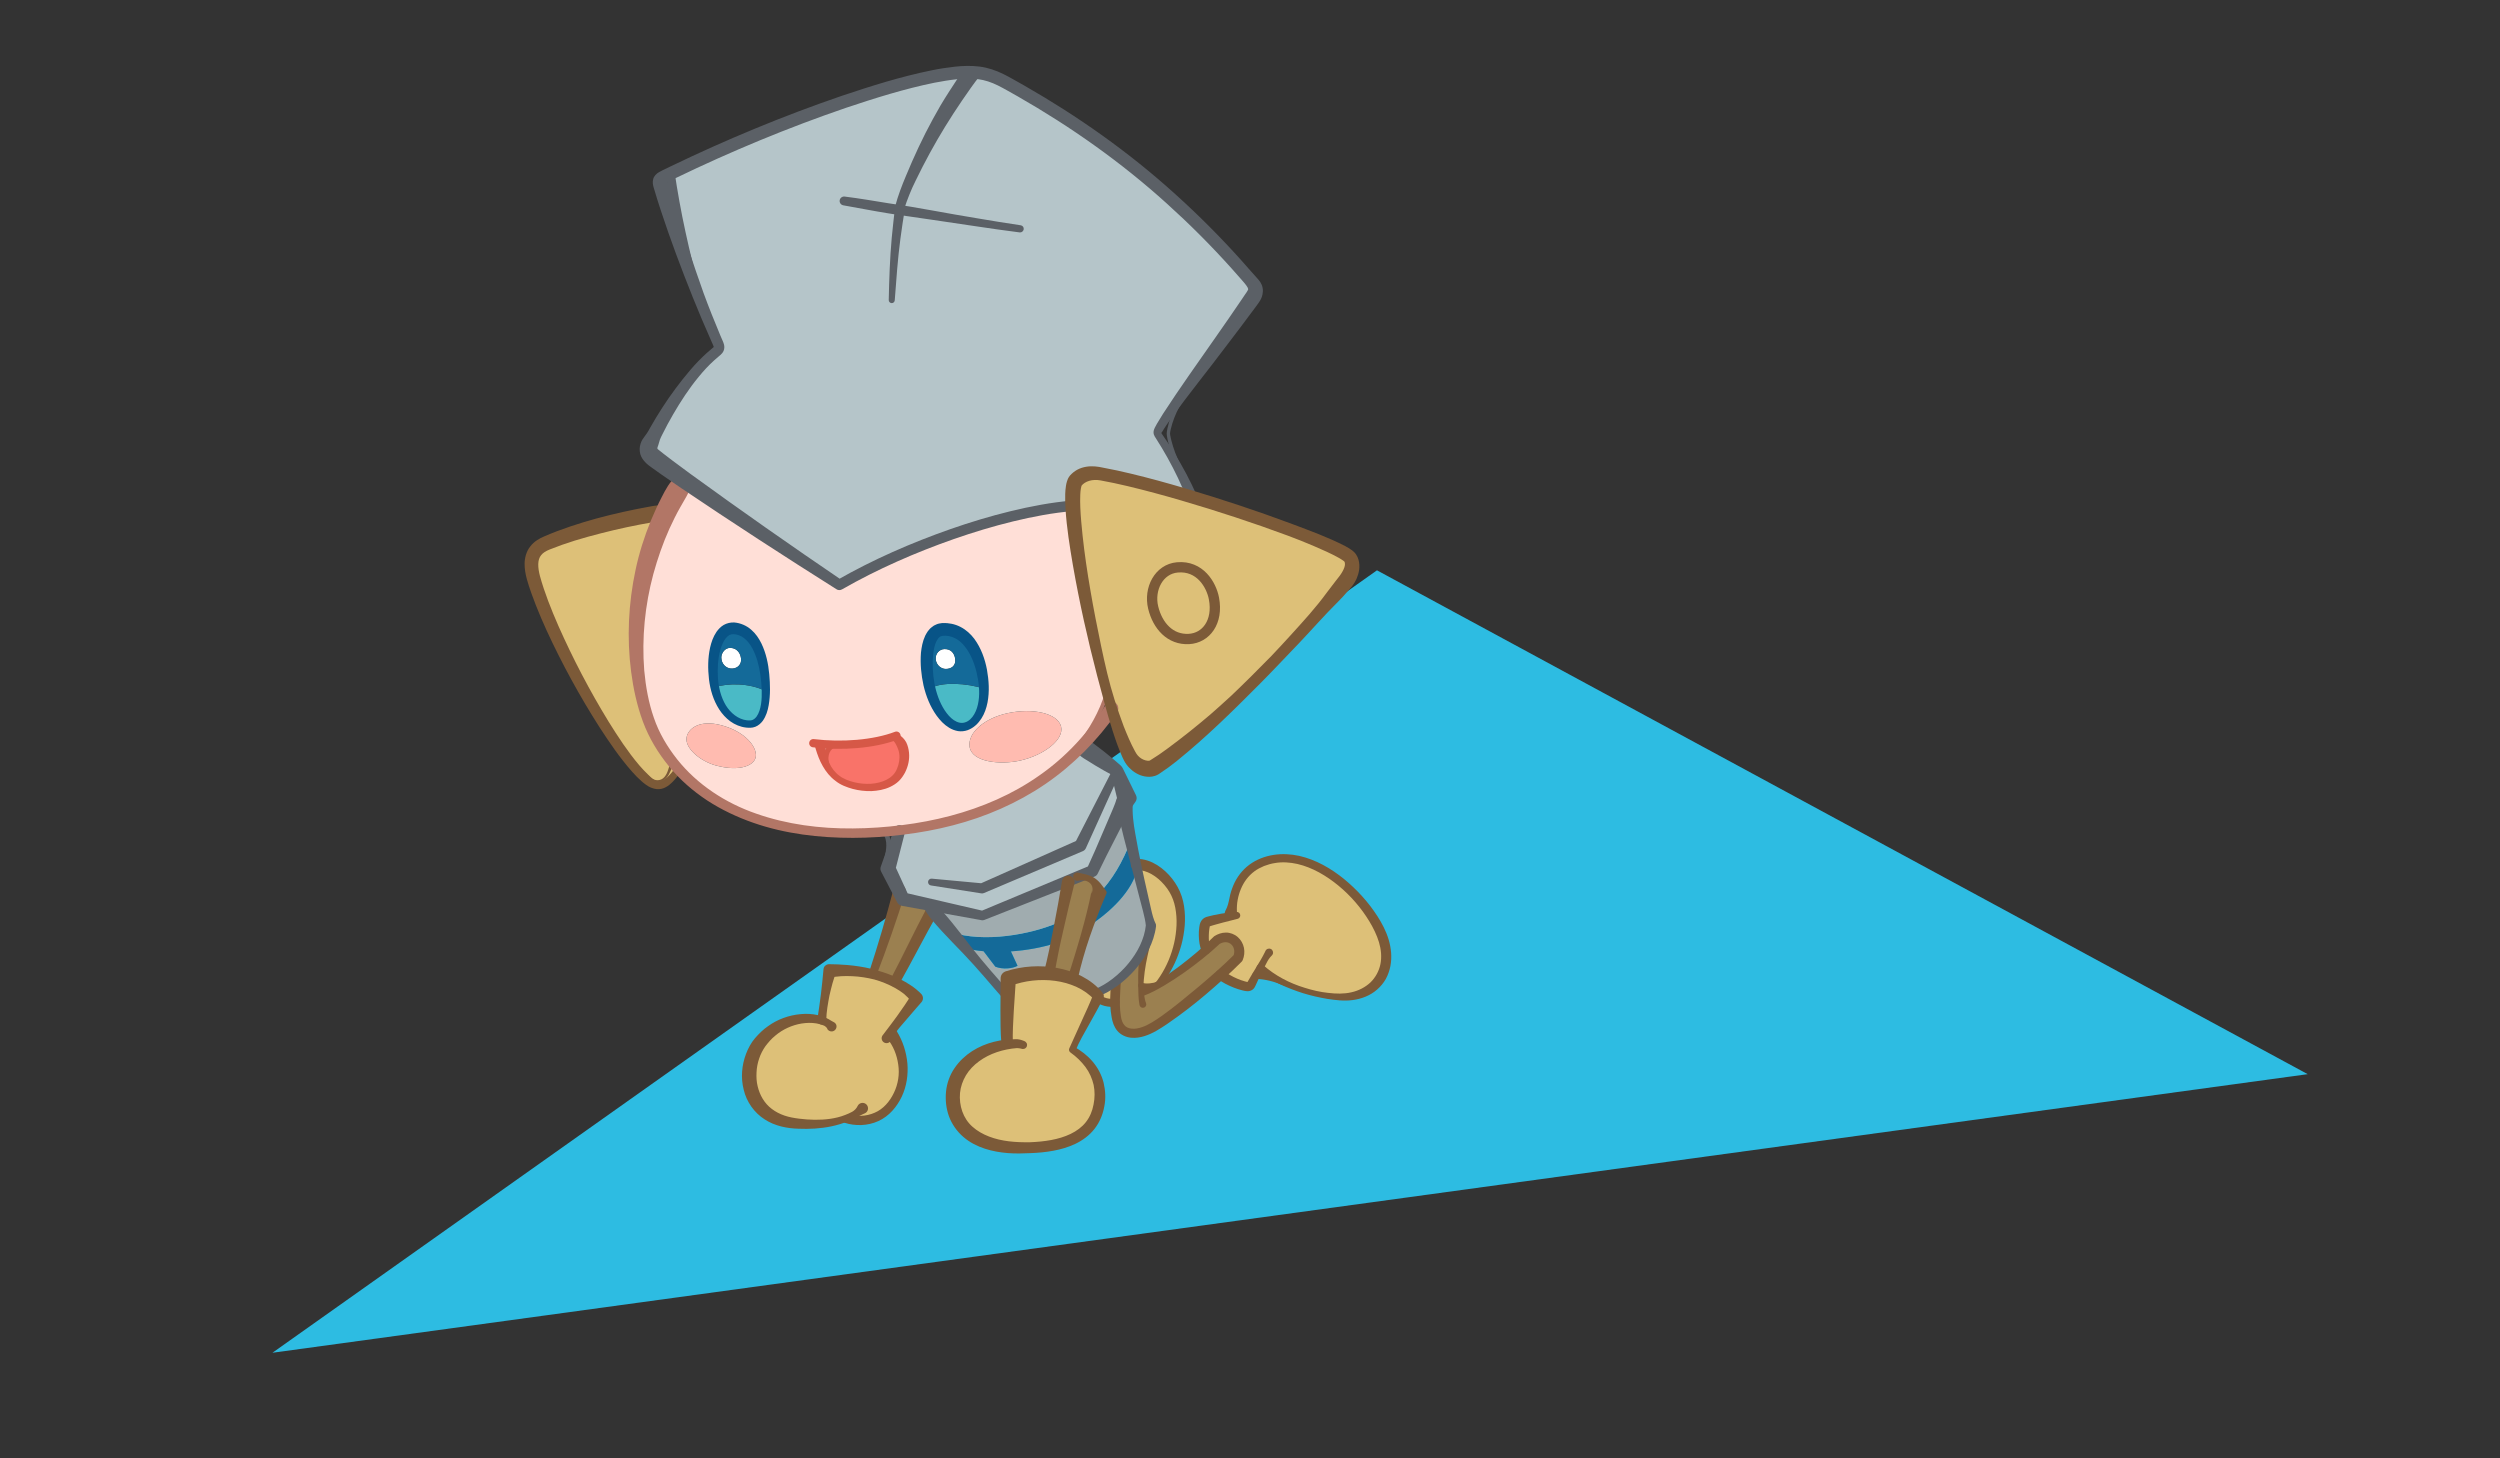 <?xml version="1.0" encoding="utf-8"?>
<!-- Generator: Adobe Illustrator 24.3.0, SVG Export Plug-In . SVG Version: 6.00 Build 0)  -->
<svg version="1.1" id="レイヤー_1" xmlns="http://www.w3.org/2000/svg" xmlns:xlink="http://www.w3.org/1999/xlink" x="0px"
	 y="0px" viewBox="0 0 624 364" style="enable-background:new 0 0 624 364;" xml:space="preserve">
<rect x="0" y="0" width="624" height="364" fill="#333333" stroke="none"/>
<style type="text/css">
	.st0{fill:#2DBCE2;}
	.st1{fill:#DDC078;}
	.st2{fill:#B5C5C9;}
	.st3{fill:#9B8050;}
	.st4{fill:#A0ACAF;}
	.st5{fill:#146A99;}
	.st6{fill:#FFBBB0;}
	.st7{fill:#4ABAC6;}
	.st8{fill:#FFFFFF;}
	.st9{fill:#F97369;}
	.st10{fill:#FFDFD7;}
	.st11{fill:#7C5A38;}
	.st12{fill:none;stroke:#7C5A38;stroke-width:2;stroke-linecap:round;stroke-linejoin:round;stroke-miterlimit:10;}
	.st13{fill:#5B6066;}
	.st14{fill:#085487;}
	.st15{fill:none;stroke:#D65847;stroke-width:2.064;stroke-linecap:round;stroke-linejoin:round;stroke-miterlimit:10;}
	.st16{fill:#D65847;}
	.st17{fill:#B27666;}
	.st18{fill:none;stroke:#7C5A38;stroke-width:2.573;stroke-linecap:round;stroke-linejoin:round;stroke-miterlimit:10;}
</style>
<polygon class="st0" points="68,337.65 343.69,142.35 576,268.11 "/>
<g id="XMLID_2_">
	<g>
		<path class="st1" d="M276.34,173.01c-4.18-15.38-8.14-36.24-8.56-46.74c-0.14-3.26,0.06-5.52,0.72-6.3
			c1.26-1.48,3.4-2.2,6.12-1.72c6.06,1.06,14.32,3.22,22.84,5.78c18.4,5.52,38.04,12.9,39.54,15.22c1.12,1.76,0.16,4.24-1.24,6
			c-10.5,13-35.92,39.32-47.42,46.58c-1.74,1.1-4.54,0.06-6.06-2.12c-0.16-0.22-0.32-0.46-0.44-0.7c-1.36-2.62-2.88-6.92-4.42-12.16
			C277.06,175.61,276.7,174.33,276.34,173.01z M296.76,159.49c4.26-0.22,7.36-4.24,6.24-10.12c-0.66-3.46-3.5-8.24-9.12-7.74
			c-4.64,0.4-7.16,5.4-6.04,10C288.94,156.25,292.12,159.75,296.76,159.49z"/>
		<path class="st2" d="M243.36,17.97c2.96,0.24,5.24,1.14,8.04,2.7c22.68,12.62,42.08,27.94,60.16,49.1c1.54,1.82,1.9,2.54,0.7,4.3
			c-4.1,5.96-10.54,14.68-15.66,21.84c-3.62,5.08-6.58,9.36-7.6,11.34c-0.34,0.68-0.28,1,0.12,1.58c2.08,3.06,4.04,6.34,5.72,9.56
			c1,1.92,1.88,3.84,2.62,5.64c-8.52-2.56-16.78-4.72-22.84-5.78c-2.72-0.48-4.86,0.24-6.12,1.72c-0.66,0.78-0.86,3.04-0.72,6.3
			c-15.78,1.22-40.02,9.22-58.28,19.74c-10.54-6.86-27.98-18.64-38.7-26.2c-3.26-2.3-5.88-4.22-7.52-5.48
			c-0.74-0.56-1.82-2.06-0.98-3.8c4.46-9.06,10.68-17.96,16.42-22.66c0.92-0.74,0.98-1.12,0.46-2.28c-1.72-3.8-3.52-8.04-5.24-12.38
			l0.18-0.08c-1.9-7.74-4.62-16.64-6.86-30.26l-0.02-0.04c26.86-12.9,54.22-22,67.16-24.16C238.24,18.03,241.02,17.79,243.36,17.97z
			"/>
		<path class="st1" d="M314.54,241.59c-0.36,0.62-0.7,1.24-1.04,1.88c-0.4,0.72-0.8,1.48-1.18,2.22c-0.3,0.56-0.74,0.64-1.36,0.5
			c-1.64-0.32-4.3-1.34-6.36-2.9c1.72-1.56,3.26-3,4.4-4.16c1.38-3.26-1.74-6.64-5.24-4.5c-0.86,0.84-1.78,1.68-2.76,2.52
			c-0.66-1.82-0.66-4.52-0.28-6.2c0.06-0.34,0.34-0.78,0.78-0.9c2-0.6,4.08-1.04,6.28-1.42l-0.22-1.26
			c0.28-6.72,3.48-11.48,9.7-12.88c12.24-2.74,25.74,11.64,28.24,20.64c2.24,8.02-2.94,14.26-11.62,13.7
			c-6.82-0.46-14.24-3.12-19.2-7.16L314.54,241.59z"/>
		<path class="st1" d="M303,149.37c1.12,5.88-1.98,9.9-6.24,10.12c-4.64,0.26-7.82-3.24-8.92-7.86c-1.12-4.6,1.4-9.6,6.04-10
			C299.5,141.13,302.34,145.91,303,149.37z"/>
		<path class="st1" d="M293.58,223.33c2.4,5.56,1.14,15.26-4.44,22.26h-0.02c-1.44,0.62-3.3,0.72-4.26,0.38
			c0.04-3.26,0.56-7.02,1.52-11.52c0.4-1.12,0.66-2.28,0.78-3.44c-0.9-3.96-2.06-9.14-3.22-14.4c-0.08-0.28-0.14-0.54-0.18-0.82
			C287.44,215.61,291.76,219.09,293.58,223.33z"/>
		<path class="st3" d="M288.88,245.95c3.64-2.1,8.24-5.42,12.12-8.8c0.98-0.84,1.9-1.68,2.76-2.52c3.5-2.14,6.62,1.24,5.24,4.5
			c-1.14,1.16-2.68,2.6-4.4,4.16c-5.68,5.12-13.54,11.46-17.44,13.44c-3.98,2.02-7.68,1.58-8.4-2.58c-0.24-1.32-0.32-2.52-0.3-3.9
			c0-1.48,0.12-3.16,0.3-5.46c3.26-2.6,6.22-6.26,7.62-10.34c-0.96,4.5-1.48,8.26-1.52,11.52c0.96,0.34,2.82,0.24,4.26-0.38
			c-0.08,0.12-0.16,0.22-0.26,0.34L288.88,245.95z"/>
		<path class="st4" d="M287.16,231.01c-0.12,1.16-0.38,2.32-0.78,3.44c-1.4,4.08-4.36,7.74-7.62,10.34c-1.74,1.38-3.56,2.44-5.3,3.1
			l-0.02,0.02c-1.54-1.6-3.52-2.78-5.7-3.62c1.16-4.34,2.56-8.86,3.88-13.04c5.58-3.64,11.14-8.92,12.3-14.64h0.02
			C285.1,221.87,286.26,227.05,287.16,231.01z"/>
		<path class="st5" d="M283.92,216.61c-1.16,5.72-6.72,11-12.3,14.64c0.92-2.92,1.78-5.66,2.5-8.02c3.42-3.54,6.06-7.9,8.24-13.66
			c0.46,2.04,0.92,4.14,1.4,6.22c0.04,0.28,0.1,0.54,0.18,0.82H283.92z"/>
		<path class="st4" d="M282.36,209.57c-2.18,5.76-4.82,10.12-8.24,13.66c0.04-0.16,0.1-0.32,0.14-0.48c-0.5-2.5-1.88-3.86-5.12-3.94
			l3.5-1.42l7.8-16.58C281,203.43,281.66,206.43,282.36,209.57z"/>
		<path class="st1" d="M251.38,260.37c-0.18-2.6-0.04-7.32,0.12-11.54c0.06-1.66,0.12-3.24,0.18-4.58c3.24-1.14,6.8-1.54,10.2-1.24
			c2.04,0.16,4.02,0.6,5.86,1.28c2.18,0.84,4.16,2.02,5.7,3.62c0.26,0.22,0.5,0.48,0.72,0.76c-0.06,0.14-0.12,0.28-0.2,0.44
			c-2,4.4-4.84,9.5-6.22,12.9c5.52,3.48,7.86,8.84,6.38,14.74c-1.86,7.5-9.58,9.88-19.62,9.74c-10.12-0.12-16-4.52-16.62-11.48
			c-0.7-7.62,5.5-13.2,13.54-14.32L251.38,260.37z"/>
		<path class="st1" d="M274.16,248.67c-0.22-0.28-0.46-0.54-0.72-0.76l0.02-0.02c1.74-0.66,3.56-1.72,5.3-3.1
			c-0.18,2.3-0.3,3.98-0.3,5.46c-1.7,0.26-3.46-0.24-4.48-1.14h-0.02C274.04,248.95,274.1,248.81,274.16,248.67z"/>
		<path class="st3" d="M269.14,218.81c3.24,0.08,4.62,1.44,5.12,3.94c-0.04,0.16-0.1,0.32-0.14,0.48c-0.72,2.36-1.58,5.1-2.5,8.02
			c-1.32,4.18-2.72,8.7-3.88,13.04c-1.84-0.68-3.82-1.12-5.86-1.28c0.4-1.8,0.98-4.54,1.58-7.56c0.36-1.7,0.72-3.52,1.08-5.28
			c0.8-3.92,1.56-7.68,2.08-9.92l-0.14-0.36L269.14,218.81z"/>
		<path class="st6" d="M264.84,181.33c0.82,3.34-4.34,7.16-10.16,8.5c-5.02,1.14-12.18,0.42-12.68-3.5c-0.44-3.5,3.76-7.08,9.5-8.32
			C257.74,176.65,264,178.01,264.84,181.33z"/>
		<path class="st4" d="M251.5,248.83c-2.98-3.28-6.74-7.6-10.72-12.24c1.42,0.42,3.02,0.68,4.72,0.84l2.94,3.86
			c1.82,0.72,4.26,0.5,5.54-0.22l-1.66-3.6c3.96-0.26,7.92-1,11.04-2.04l0.1,0.02c-0.6,3.02-1.18,5.76-1.58,7.56
			c-3.4-0.3-6.96,0.1-10.2,1.24C251.62,245.59,251.56,247.17,251.5,248.83z"/>
		<path class="st7" d="M245.58,171.89c0.18,6.64-3,9.7-5.72,9.6c-3.2-0.12-6.36-4.22-7.74-9.6
			C234.84,170.09,241.4,170.49,245.58,171.89z"/>
		<path class="st5" d="M240.78,236.59c-1.12-1.28-2.24-2.6-3.36-3.92c8.06,2.7,19.94,0.64,27-2.52l0.12,0.02
			c-0.36,1.76-0.72,3.58-1.08,5.28l-0.1-0.02c-3.12,1.04-7.08,1.78-11.04,2.04l1.66,3.6c-1.28,0.72-3.72,0.94-5.54,0.22l-2.94-3.86
			C243.8,237.27,242.2,237.01,240.78,236.59z"/>
		<path class="st8" d="M235.72,162.01c1.54-0.06,2.5,0.94,2.7,2.46c0.22,1.76-1.04,2.5-2.34,2.5c-1.28,0-2.38-1.04-2.52-2.38
			C233.42,163.15,234.48,162.03,235.72,162.01z"/>
		<path class="st5" d="M235.72,162.01c-1.24,0.02-2.3,1.14-2.16,2.58c0.14,1.34,1.24,2.38,2.52,2.38c1.3,0,2.56-0.74,2.34-2.5
			C238.22,162.95,237.26,161.95,235.72,162.01z M231.88,170.89c-1.16-5.56-0.88-13.54,3.42-13.78c5.84-0.34,9.08,5.66,10.04,11.88
			c0.16,1.04,0.24,2,0.24,2.9c-4.18-1.4-10.74-1.8-13.46,0C232.04,171.57,231.96,171.23,231.88,170.89z"/>
		<path class="st4" d="M232.76,227.21c-0.5-0.58-0.98-1.14-1.46-1.7l13.92,3l21.26-8.62l0.14,0.36c-0.52,2.24-1.28,6-2.08,9.92
			l-0.12-0.02c-7.06,3.16-18.94,5.22-27,2.52C235.86,230.85,234.3,229.01,232.76,227.21z"/>
		<path class="st2" d="M225.5,224.27l-1-1.94v-0.02l-2.86-5.52l2.34-9.5c16.12-1.8,28.86-6.9,38.78-14.56
			c0.08-0.08,0.18-0.14,0.26-0.22c2.52-1.94,4.84-4.04,7-6.32l0.14,0.14l8.6,5.94l2.46,6.86l-0.78,1.68l-7.8,16.58l-3.5,1.42
			l-2.66,1.08l-21.26,8.62l-13.92-3L225.5,224.27z"/>
		<path class="st3" d="M231.3,225.51c0.48,0.56,0.96,1.12,1.46,1.7c-3.02,5.46-6.38,12.3-9.42,17.88c-1.58-0.84-3.42-1.56-5.48-2.1
			c1.5-4.12,4.4-12.74,6.64-20.66l1,1.94L231.3,225.51z"/>
		<path class="st9" d="M223.64,184.13c2.44,1.88,2.64,6.26,0.36,9.36c-2.08,2.84-7.12,3.8-11.84,2.34c-2.56-0.8-4.32-2.4-5.52-4.48
			l0.06-0.04c-0.82-1.82-0.7-4.24,1.18-5.3v-0.16c5.6,0.16,11.34-0.54,15.62-2.14L223.64,184.13z"/>
		<path class="st1" d="M222.08,258.05l0.42,0.32c2.98,4.12,4,10.38,1.18,15.54c-3.86,7.04-10.38,5.76-12.56,5.22h-0.02
			c-3.14,1.18-7.36,1.88-13.08,1.2c-12.22-1.46-13.2-14.12-8.1-20.42c4.54-5.58,11.18-6.54,15.16-5.22l0.08-0.28
			c0.72-4.2,1.26-8.66,1.88-12.24c3.94-0.38,7.64,0,10.82,0.82c2.06,0.54,3.9,1.26,5.48,2.1c2.36,1.22,4.16,2.68,5.2,4.08
			C226.1,252.89,223.66,255.89,222.08,258.05z"/>
		<path class="st7" d="M191.16,172.51c0.02,5.44-1.58,8.24-4.04,8.24c-3.94,0-7.52-3.38-8.7-9.22
			C181.6,170.49,187,170.41,191.16,172.51z"/>
		<path class="st6" d="M188.68,188.33c0.16,2.7-3.98,4.44-10.18,2.68c-3.74-1.08-7.62-4.26-7.12-7c0.4-2.16,3.2-4.44,8.62-3
			C185.26,182.37,188.5,185.67,188.68,188.33z"/>
		<path class="st10" d="M251.5,178.01c-5.74,1.24-9.94,4.82-9.5,8.32c0.5,3.92,7.66,4.64,12.68,3.5c5.82-1.34,10.98-5.16,10.16-8.5
			C264,178.01,257.74,176.65,251.5,178.01z M239.86,181.49c2.72,0.1,5.9-2.96,5.72-9.6c0-0.9-0.08-1.86-0.24-2.9
			c-0.96-6.22-4.2-12.22-10.04-11.88c-4.3,0.24-4.58,8.22-3.42,13.78c0.08,0.34,0.16,0.68,0.24,1
			C233.5,177.27,236.66,181.37,239.86,181.49z M207.88,185.85v0.16c-1.88,1.06-2,3.48-1.18,5.3l-0.06,0.04
			c1.2,2.08,2.96,3.68,5.52,4.48c4.72,1.46,9.76,0.5,11.84-2.34c2.28-3.1,2.08-7.48-0.36-9.36l-0.14-0.42
			C219.22,185.31,213.48,186.01,207.88,185.85z M169.34,191.97c-2.28-2.52-4.24-5.36-5.84-8.48c-5.74-11.16-7.72-34.08,2.6-55.42
			c1.3-2.74,2.84-5.44,4.58-8.1l0.12-0.16c10.72,7.56,28.16,19.34,38.7,26.2c18.26-10.52,42.5-18.52,58.28-19.74
			c0.42,10.5,4.38,31.36,8.56,46.74c-1.86,6.24-6.46,13.4-13.32,19.5c-0.08,0.08-0.18,0.14-0.26,0.22
			c-9.92,7.66-22.66,12.76-38.78,14.56c-0.66,0.08-1.32,0.14-1.98,0.2C199.48,209.61,180.54,204.43,169.34,191.97z M171.38,184.01
			c-0.5,2.74,3.38,5.92,7.12,7c6.2,1.76,10.34,0.02,10.18-2.68c-0.18-2.66-3.42-5.96-8.68-7.32
			C174.58,179.57,171.78,181.85,171.38,184.01z M178.42,171.53c1.18,5.84,4.76,9.22,8.7,9.22c2.46,0,4.06-2.8,4.04-8.24
			c0-1.32-0.08-2.76-0.28-4.38c-0.54-4.46-2.48-10.9-7.72-11.3c-3.36-0.24-5.48,4.66-5.16,11.5
			C178.06,169.47,178.2,170.53,178.42,171.53z"/>
		<path class="st8" d="M180.04,164.15c-0.02-1.08,0.86-2.5,2.32-2.44c1.78,0.08,2.64,1.62,2.62,3.08c-0.04,1.34-1.22,2.2-2.58,2.08
			C181.1,166.73,180.08,165.65,180.04,164.15z"/>
		<path class="st5" d="M178,168.33c-0.32-6.84,1.8-11.74,5.16-11.5c5.24,0.4,7.18,6.84,7.72,11.3c0.2,1.62,0.28,3.06,0.28,4.38
			c-4.16-2.1-9.56-2.02-12.74-0.98C178.2,170.53,178.06,169.47,178,168.33z M182.36,161.71c-1.46-0.06-2.34,1.36-2.32,2.44
			c0.04,1.5,1.06,2.58,2.36,2.72c1.36,0.12,2.54-0.74,2.58-2.08C185,163.33,184.14,161.79,182.36,161.71z"/>
		<path class="st1" d="M163.5,183.49c1.6,3.12,3.56,5.96,5.84,8.48c-3.08,3.84-4.88,4.9-7.9,2.5c-7.4-5.92-22.94-33.28-27.8-49.08
			c-1.4-4.56-1.34-7.86,2.74-9.6c8.12-3.46,20.12-6.32,29.7-7.72h0.02C155.78,149.41,157.76,172.33,163.5,183.49z"/>
	</g>
	<g>
	</g>
</g>
<g>
	<path class="st11" d="M225.97,222.74c-2.17,6.96-4.56,13.81-7.17,20.61c-0.2,0.52-0.78,0.77-1.29,0.58
		c-0.5-0.19-0.76-0.74-0.59-1.24l0-0.01c2.25-6.85,4.29-13.8,6.1-20.76l0-0.01c0.21-0.82,1.05-1.31,1.87-1.1
		c0.82,0.21,1.31,1.05,1.1,1.87C225.98,222.69,225.98,222.71,225.97,222.74z"/>
</g>
<g>
	<path class="st11" d="M234.08,227.95c-3.31,5.8-6.34,11.82-9.67,17.72c-0.33,0.59-1.08,0.8-1.68,0.47
		c-0.58-0.33-0.79-1.06-0.48-1.65c3.12-5.93,5.97-12.02,9.16-18.02c0.4-0.74,1.32-1.02,2.06-0.63c0.74,0.4,1.02,1.32,0.63,2.06
		c-0.01,0.01-0.01,0.02-0.02,0.03L234.08,227.95z"/>
</g>
<g>
	<path class="st11" d="M287.37,234.67c-0.34,1.29-0.66,2.59-0.94,3.9c-0.27,1.31-0.55,2.61-0.71,3.94
		c-0.16,1.32-0.33,2.65-0.28,3.97c0,0.66,0.07,1.32,0.16,1.98c0.08,0.65,0.2,1.3,0.45,1.92c0.18,0.44-0.04,0.94-0.47,1.11
		c-0.44,0.18-0.94-0.04-1.11-0.47c-0.02-0.06-0.04-0.12-0.05-0.17l-0.04-0.23c-0.23-1.37-0.26-2.76-0.28-4.14
		c0.02-1.38-0.05-2.76,0.02-4.13c0.06-1.37,0.12-2.75,0.32-4.11c0.17-1.36,0.43-2.71,0.97-3.98l0.09-0.21
		c0.21-0.51,0.8-0.75,1.31-0.54C287.26,233.69,287.5,234.2,287.37,234.67z"/>
</g>
<g>
	<path class="st11" d="M284.81,247.06c1.67-0.67,3.31-1.63,4.9-2.64c1.59-1.01,3.14-2.11,4.65-3.24c3.02-2.28,5.93-4.72,8.58-7.38
		c0.06-0.06,0.12-0.11,0.18-0.15l0.02-0.01c0.8-0.5,1.78-0.87,2.84-0.87c1.06-0.01,2.15,0.4,2.95,1.11c0.81,0.7,1.35,1.67,1.56,2.7
		c0.21,1.03,0.08,2.11-0.31,3.05c-0.06,0.15-0.15,0.28-0.25,0.39l-0.02,0.02l0,0c-2.88,2.91-5.9,5.57-8.97,8.19
		c-3.08,2.62-6.29,5.07-9.65,7.38c-1.69,1.12-3.45,2.31-5.59,2.99c-1.06,0.33-2.21,0.54-3.43,0.41c-1.21-0.12-2.53-0.69-3.38-1.71
		c-0.85-1-1.23-2.26-1.41-3.31c-0.2-1.04-0.32-2.11-0.36-3.17c-0.05-1.05-0.01-2.09,0.04-3.1l0.09-1.52c0.04-0.5,0.15-1,0.51-1.47
		l0.34-0.44c0.31-0.4,0.88-0.48,1.29-0.17c0.24,0.19,0.37,0.48,0.36,0.76c-0.07,2-0.27,4-0.23,5.92c0.02,0.96,0.1,1.9,0.25,2.84
		c0.13,0.93,0.4,1.67,0.86,2.22c0.87,1.1,2.68,1.11,4.37,0.53c1.69-0.56,3.3-1.66,4.92-2.78c3.21-2.28,6.27-4.85,9.33-7.39
		c3.04-2.57,6.06-5.2,8.84-7.98l0,0l-0.27,0.4c0.47-1,0.27-2.22-0.49-2.91c-0.37-0.34-0.84-0.54-1.35-0.56
		c-0.52-0.02-1.08,0.15-1.62,0.46l0.21-0.16c-2.85,2.68-5.89,5.07-9.05,7.31c-1.58,1.11-3.2,2.18-4.87,3.17
		c-1.68,0.99-3.38,1.93-5.29,2.63c-0.41,0.15-0.87-0.06-1.02-0.47c-0.15-0.4,0.05-0.85,0.45-1.01L284.81,247.06z"/>
</g>
<g>
	<path class="st11" d="M299.97,237.52c-0.56-1.35-0.72-2.7-0.75-4.05c-0.02-0.68,0.03-1.35,0.12-2.04c0.03-0.17,0.05-0.35,0.09-0.52
		l0.07-0.3c0.04-0.15,0.09-0.3,0.16-0.43c0.24-0.51,0.67-1.03,1.37-1.28l0.13-0.04l0.06-0.02l0.12-0.03l0.23-0.06l0.47-0.12
		l0.93-0.22c0.62-0.14,1.25-0.26,1.88-0.36c1.25-0.21,2.51-0.37,3.78-0.44c0.49-0.03,0.91,0.34,0.94,0.82
		c0.03,0.43-0.26,0.81-0.66,0.91l-3.58,0.91l-1.76,0.48l-0.87,0.25l-0.8,0.25c0.1-0.04,0.08-0.06,0.06-0.01c0,0.01,0,0.01,0,0.01
		l-0.03,0.16c-0.03,0.13-0.04,0.26-0.07,0.4c-0.09,0.54-0.12,1.11-0.14,1.68c-0.03,1.14,0.07,2.3,0.31,3.32l0.01,0.06
		c0.14,0.58-0.22,1.17-0.8,1.31C300.7,238.28,300.17,238,299.97,237.52z"/>
</g>
<g>
	<path class="st11" d="M305.35,242.3c1.05,0.76,2.23,1.45,3.48,1.98c0.62,0.26,1.26,0.5,1.89,0.67l0.47,0.12
		c0.12,0.03,0.22,0.04,0.24,0.04c0.03,0-0.05,0.01-0.1,0.07c-0.05,0.04-0.05,0.1,0.01-0.01c0.72-1.28,1.49-2.52,2.24-3.76
		c0.75-1.23,1.5-2.45,2.11-3.7l0.18-0.38c0.24-0.5,0.84-0.7,1.33-0.47s0.7,0.84,0.47,1.33c-0.05,0.11-0.13,0.21-0.21,0.29
		c-0.6,0.57-0.98,1.2-1.31,1.85c-0.33,0.66-0.68,1.29-1,1.94c-0.63,1.3-1.27,2.59-1.84,3.89c-0.09,0.21-0.3,0.58-0.64,0.83
		c-0.34,0.27-0.78,0.39-1.11,0.41c-0.33,0.02-0.6-0.02-0.83-0.06l-0.59-0.13c-0.77-0.19-1.5-0.43-2.21-0.71
		c-1.42-0.57-2.81-1.25-4.07-2.23c-0.54-0.42-0.64-1.19-0.22-1.73c0.41-0.53,1.16-0.63,1.7-0.24L305.35,242.3z"/>
</g>
<g>
	<path class="st11" d="M283.66,214.38c1.96-0.05,3.7,0.64,5.16,1.54c1.47,0.92,2.71,2.09,3.75,3.41c1.04,1.32,1.87,2.81,2.4,4.43
		c0.52,1.61,0.74,3.26,0.79,4.89c0.06,1.63-0.09,3.25-0.37,4.83c-0.26,1.59-0.69,3.14-1.24,4.64c-1.07,3.02-2.7,5.82-4.76,8.26
		c-0.25,0.3-0.71,0.34-1.01,0.09c-0.29-0.25-0.34-0.68-0.1-0.99l0.01-0.01c1.85-2.37,3.28-5.06,4.18-7.92
		c0.46-1.42,0.8-2.89,0.99-4.37c0.2-1.47,0.28-2.97,0.17-4.43c-0.1-1.46-0.35-2.91-0.84-4.23c-0.48-1.31-1.22-2.55-2.15-3.62
		c-0.91-1.08-2-2.02-3.19-2.7c-1.18-0.68-2.49-1.08-3.64-1l-0.03,0c-0.78,0.05-1.45-0.53-1.51-1.31c-0.05-0.78,0.53-1.45,1.31-1.51
		C283.62,214.39,283.64,214.38,283.66,214.38z"/>
</g>
<path class="st12" d="M273.97,249.11c1.03,0.89,2.78,1.4,4.48,1.14"/>
<g>
	<path class="st11" d="M315.3,240.89c2.91,2.6,6.54,4.51,10.35,5.66c1.9,0.6,3.86,1.06,5.84,1.27c1.99,0.24,3.96,0.29,5.8-0.14
		c1.85-0.4,3.51-1.28,4.8-2.49c1.26-1.24,2.12-2.83,2.47-4.57c0.35-1.75,0.17-3.63-0.36-5.42c-0.54-1.79-1.4-3.56-2.41-5.23
		c-2.03-3.35-4.66-6.39-7.7-8.9c-3.03-2.5-6.5-4.54-10.24-5.42c-1.86-0.41-3.79-0.56-5.64-0.23c-0.93,0.13-1.84,0.42-2.71,0.74
		c-0.85,0.37-1.69,0.78-2.42,1.34c-1.48,1.1-2.61,2.61-3.33,4.34c-0.73,1.72-1.11,3.65-1.02,5.58l0.03,0.56
		c0.04,0.85-0.62,1.57-1.47,1.61c-0.85,0.04-1.57-0.62-1.61-1.47c-0.01-0.3,0.06-0.58,0.19-0.82c0.6-1.07,0.78-2.1,1.01-3.16
		c0.2-1.06,0.52-2.1,0.94-3.11c0.84-2.02,2.22-3.87,4.01-5.19c3.62-2.67,8.31-3.13,12.47-2.21c4.19,0.96,7.92,3.14,11.16,5.76
		c3.23,2.66,6.08,5.77,8.36,9.32c1.13,1.78,2.14,3.67,2.77,5.77c0.63,2.09,0.89,4.38,0.46,6.63c-0.22,1.12-0.6,2.22-1.15,3.24
		c-0.57,1.01-1.33,1.91-2.19,2.66c-1.74,1.53-3.95,2.33-6.1,2.61c-2.18,0.3-4.31,0-6.34-0.3c-2.05-0.35-4.07-0.81-6.05-1.42
		c-3.94-1.26-7.76-2.95-11.2-5.45c-0.45-0.32-0.55-0.95-0.22-1.4c0.32-0.45,0.95-0.55,1.4-0.22
		C315.24,240.84,315.26,240.86,315.3,240.89L315.3,240.89z"/>
</g>
<g>
	<path class="st11" d="M313.56,242.59c2.65,0.36,5.05,1.36,7.27,2.59c0.22,0.12,0.3,0.39,0.17,0.61c-0.11,0.2-0.36,0.28-0.57,0.19
		c-2.26-0.94-4.66-1.61-7-1.65l-0.01,0c-0.48-0.01-0.87-0.41-0.86-0.89c0.01-0.48,0.41-0.87,0.89-0.86
		C313.49,242.58,313.52,242.59,313.56,242.59z"/>
</g>
<g>
	<path class="st11" d="M166.27,129.37c-1.04,0.64-2.14,0.78-3.24,0.96c-1.1,0.19-2.2,0.38-3.3,0.6c-2.2,0.42-4.38,0.89-6.56,1.4
		c-4.34,1.05-8.68,2.17-12.86,3.65c-1.04,0.37-2.08,0.76-3.1,1.17c-0.95,0.38-1.68,0.82-2.14,1.42c-0.48,0.57-0.69,1.32-0.72,2.23
		c-0.02,0.91,0.15,1.93,0.41,2.94c1.14,4.17,2.83,8.39,4.61,12.47c3.63,8.19,7.81,16.19,12.49,23.84c2.36,3.8,4.83,7.58,7.68,10.94
		c0.7,0.85,1.48,1.61,2.22,2.35c0.75,0.72,1.48,1.49,2.34,1.65c0.84,0.2,1.72-0.35,2.5-1.03c0.77-0.72,1.46-1.59,2.09-2.51
		c0.26-0.38,0.77-0.47,1.14-0.22c0.37,0.25,0.47,0.75,0.23,1.13l-0.08,0.12c-0.63,0.97-1.32,1.91-2.21,2.79
		c-0.45,0.44-0.95,0.87-1.6,1.22c-0.64,0.35-1.48,0.57-2.29,0.47c-1.63-0.21-2.72-1.08-3.63-1.86c-0.92-0.81-1.75-1.65-2.52-2.53
		c-3.08-3.5-5.64-7.28-8.13-11.11c-4.9-7.69-9.28-15.68-13.11-23.98c-0.95-2.08-1.86-4.18-2.7-6.32c-0.84-2.16-1.63-4.26-2.29-6.61
		c-0.31-1.18-0.57-2.43-0.56-3.84c0.01-1.38,0.39-3.04,1.41-4.31c0.97-1.29,2.35-2.03,3.5-2.52c1.07-0.46,2.15-0.9,3.23-1.31
		c4.34-1.63,8.74-2.94,13.19-4.03c2.23-0.54,4.46-1.04,6.71-1.49c1.12-0.23,2.25-0.44,3.38-0.64c1.13-0.21,2.26-0.39,3.45-0.23
		c0.91,0.12,1.54,0.96,1.42,1.87c-0.07,0.51-0.36,0.93-0.77,1.18L166.27,129.37z"/>
</g>
<g>
	<path class="st11" d="M156.59,188.2c0.86,1.08,1.76,2.16,2.76,3.13c0.99,0.98,2.02,1.95,3.09,2.8c0.51,0.39,1.14,0.64,1.76,0.61
		c0.62-0.02,1.24-0.31,1.65-0.81c0.42-0.49,0.71-1.11,0.92-1.77c0.23-0.65,0.41-1.34,0.59-2.03c0.07-0.25,0.33-0.41,0.58-0.34
		c0.25,0.07,0.41,0.33,0.34,0.58c-0.01,0.03-0.03,0.07-0.04,0.1c-0.67,1.23-0.95,2.66-1.99,3.82c-0.52,0.54-1.24,0.97-2.03,1.01
		c-0.79,0.05-1.56-0.23-2.17-0.68c-1.16-0.87-2.2-1.81-3.23-2.78c-1.02-0.98-2.05-1.95-3.01-3.02c-0.18-0.21-0.17-0.52,0.04-0.71
		s0.52-0.17,0.71,0.04C156.58,188.18,156.58,188.19,156.59,188.2z"/>
</g>
<g>
	<path class="st13" d="M168.34,42.7c0.75,5.09,1.66,10.16,2.76,15.2c1.08,5.04,2.38,10.04,3.54,15.1l-1.04,0.26
		c-1.34-4.98-2.82-9.95-4.1-14.98c-1.29-5.03-2.4-10.11-3.35-15.22L168.34,42.7z"/>
</g>
<g>
	<path class="st14" d="M183.06,158.29c-0.35-0.01-0.66,0.06-0.99,0.21c-0.32,0.17-0.65,0.48-0.95,0.84
		c-0.6,0.78-1.03,1.83-1.34,2.93c-0.61,2.21-0.73,4.68-0.58,7.06c0.18,2.37,0.77,4.72,1.96,6.71c1.2,1.95,3.09,3.5,5.27,3.75
		c0.26,0,0.57,0.05,0.79,0.03c0.11-0.02,0.22-0.01,0.32-0.04c0.1-0.03,0.2-0.06,0.3-0.09c0.39-0.16,0.73-0.47,1.02-0.86
		c0.58-0.82,0.92-1.95,1.1-3.1c0.33-2.33,0.16-4.8-0.16-7.22c-0.33-2.38-0.96-4.75-2.05-6.74
		C186.67,159.76,185.01,158.33,183.06,158.29z M183.27,155.37c1.54,0.12,3.07,0.79,4.2,1.78c1.15,0.98,1.95,2.19,2.56,3.42
		c1.2,2.48,1.73,5.09,1.97,7.68c0.23,2.56,0.32,5.16-0.14,7.79c-0.23,1.31-0.61,2.66-1.49,3.9c-0.46,0.6-1.08,1.17-1.86,1.47
		l-0.6,0.17c-0.2,0.04-0.41,0.05-0.61,0.07c-0.4,0.02-0.72-0.03-1.09-0.05c-1.42-0.16-2.77-0.73-3.9-1.54
		c-1.13-0.82-2.06-1.86-2.8-3c-1.47-2.29-2.24-4.91-2.55-7.52c-0.29-2.61-0.3-5.23,0.28-7.9c0.31-1.33,0.74-2.67,1.61-3.95
		c0.46-0.63,1.01-1.24,1.78-1.7C181.42,155.54,182.37,155.32,183.27,155.37z"/>
</g>
<g>
	<path class="st14" d="M235.38,158.69c-0.32,0.08-0.62,0.09-0.87,0.34c-0.28,0.19-0.52,0.57-0.76,0.99
		c-0.44,0.89-0.69,2.04-0.82,3.21c-0.25,2.36-0.13,4.88,0.3,7.29c0.44,2.39,1.25,4.75,2.54,6.74c0.65,0.98,1.41,1.89,2.31,2.49
		c0.9,0.6,1.86,0.86,2.78,0.56c0.95-0.27,1.77-1.09,2.32-2.06c0.56-0.97,0.9-2.11,1.07-3.29c0.36-2.35,0.04-4.86-0.52-7.23
		c-0.58-2.37-1.53-4.66-2.95-6.41C239.38,159.53,237.47,158.54,235.38,158.69z M235.2,155.51c1.54-0.07,3.17,0.25,4.56,0.98
		c1.4,0.72,2.54,1.79,3.42,2.95c1.73,2.37,2.66,5.05,3.17,7.73c0.47,2.68,0.66,5.43,0.13,8.19c-0.27,1.37-0.73,2.75-1.52,3.98
		c-0.79,1.22-1.9,2.35-3.44,2.91c-0.75,0.27-1.63,0.36-2.43,0.23c-0.79-0.15-1.55-0.44-2.19-0.84c-1.31-0.79-2.28-1.87-3.11-3
		c-1.64-2.29-2.65-4.88-3.28-7.55c-0.58-2.66-0.85-5.37-0.64-8.16c0.15-1.4,0.4-2.83,1.07-4.28c0.2-0.36,0.39-0.73,0.64-1.08
		c0.29-0.34,0.54-0.7,0.94-0.99c0.19-0.15,0.37-0.3,0.58-0.43c0.22-0.11,0.45-0.22,0.68-0.32
		C234.23,155.62,234.73,155.6,235.2,155.51z"/>
</g>
<g>
	<path class="st13" d="M279.64,192.7l-8.62,19.03c-0.15,0.33-0.42,0.58-0.73,0.71l-0.02,0.01l-24.64,10.44l-0.05,0.02
		c-0.2,0.08-0.41,0.11-0.61,0.08l-12.61-1.98c-0.47-0.07-0.78-0.51-0.71-0.98c0.07-0.45,0.48-0.76,0.92-0.72l12.71,1.18l-0.66,0.09
		l24.44-10.89l-0.75,0.72l9.54-18.59c0.25-0.49,0.85-0.68,1.34-0.43C279.66,191.65,279.86,192.23,279.64,192.7z"/>
</g>
<g>
	<path class="st13" d="M225.87,207.76l-2.42,9.47l-0.15-1.31l3.52,7.66l-1.01-0.77l19.66,4.56l-0.69,0.06l27.31-11.39l-0.78,0.74
		c0.69-1.54,1.4-3.06,2.07-4.6l1.99-4.64l1.99-4.64c0.67-1.54,1.32-3.1,1.71-4.77l-0.08,1.82l-1.72-7.12l0.58,0.76
		c-1.55-0.82-3.07-1.68-4.56-2.58l-2.22-1.38c-0.75-0.45-1.5-0.89-2.02-1.66c-0.65-0.97-0.39-2.28,0.58-2.93
		c0.51-0.34,1.11-0.43,1.66-0.3c0.91,0.21,1.58,0.77,2.27,1.31l2.07,1.59c1.37,1.08,2.71,2.2,4.02,3.36l0.02,0.02
		c0.24,0.21,0.43,0.47,0.57,0.74l3.23,6.58l0.08,0.16c0.27,0.56,0.19,1.2-0.16,1.66c-1.04,1.37-1.82,2.86-2.58,4.36l-2.3,4.5
		l-2.3,4.5c-0.76,1.5-1.48,3.02-2.22,4.53l-0.02,0.04c-0.16,0.33-0.44,0.57-0.76,0.7l-27.53,10.83c-0.21,0.08-0.44,0.1-0.65,0.07
		l-0.03-0.01l-19.87-3.58c-0.54-0.1-0.98-0.44-1.22-0.9l-0.03-0.07l-3.89-7.47l-0.07-0.14c-0.2-0.38-0.21-0.8-0.08-1.18l3.25-9.26
		l0.05-0.14c0.26-0.75,1.09-1.15,1.84-0.88C225.66,206.29,226.05,207.05,225.87,207.76z"/>
</g>
<path class="st15" d="M203,185.5c7.06,0.88,15.2,0.25,20.75-1.88"/>
<g>
	<path class="st16" d="M206.05,186.3c0.09,2.83,1.23,5.7,3.46,7.32c1.08,0.85,2.36,1.28,3.72,1.63c1.36,0.33,2.76,0.46,4.15,0.38
		c2.73-0.19,5.56-1.27,6.52-3.77c0.51-1.2,0.74-2.54,0.54-3.78c-0.08-0.62-0.29-1.2-0.53-1.72c-0.24-0.52-0.49-1.04-0.9-1.42
		c-0.42-0.39-0.45-1.04-0.06-1.46c0.34-0.37,0.88-0.43,1.29-0.19l0.02,0.01c0.79,0.47,1.5,1.16,1.93,1.97
		c0.41,0.82,0.61,1.71,0.7,2.58c0.18,1.75-0.23,3.47-1,4.99c-0.41,0.75-0.87,1.46-1.53,2.1c-0.64,0.63-1.39,1.08-2.14,1.45
		c-1.53,0.73-3.14,0.99-4.72,1.07c-1.59,0.04-3.16-0.15-4.67-0.55c-1.48-0.42-3.07-0.99-4.32-2.03c-1.32-0.96-2.35-2.27-3.14-3.65
		c-0.8-1.39-1.35-2.87-1.79-4.36l-0.05-0.18c-0.2-0.69,0.19-1.41,0.88-1.61c0.69-0.2,1.41,0.19,1.61,0.88
		C206.03,186.08,206.05,186.19,206.05,186.3z"/>
</g>
<g>
	<path class="st13" d="M221.3,207.34c0.46,0.55,0.72,1.2,0.85,1.84c0.13,0.64,0.14,1.28,0.09,1.9c-0.1,1.23-0.4,2.4-0.78,3.54
		c-0.07,0.21-0.29,0.32-0.5,0.25c-0.2-0.07-0.31-0.28-0.26-0.48c0.29-1.11,0.51-2.24,0.52-3.35c0.02-1.1-0.21-2.2-0.85-2.87
		c-0.24-0.25-0.23-0.64,0.02-0.88s0.64-0.23,0.88,0.02C221.27,207.31,221.29,207.33,221.3,207.34z"/>
</g>
<g>
	<path class="st16" d="M206.23,191.52c-0.47-0.98-0.7-2.09-0.55-3.22c0.08-0.56,0.25-1.13,0.57-1.64c0.31-0.51,0.76-0.95,1.28-1.26
		l0.01-0.01c0.33-0.2,0.76-0.09,0.96,0.24c0.2,0.33,0.09,0.76-0.24,0.96c-0.01,0.01-0.03,0.02-0.05,0.03
		c-0.7,0.35-1.19,1.04-1.36,1.89c-0.17,0.84-0.05,1.78,0.28,2.61l0,0.01c0.1,0.26-0.02,0.55-0.28,0.65
		C206.62,191.87,206.34,191.75,206.23,191.52z"/>
</g>
<g>
	<path class="st11" d="M204.04,254.22c0.35-2.03,0.58-4.09,0.87-6.13c0.21-2.06,0.49-4.11,0.64-6.18c0.05-0.64,0.53-1.13,1.14-1.22
		l0.2-0.03l0,0c1.03,0.05,2.05,0.01,3.07,0.11c1.02,0.03,2.03,0.14,3.03,0.25c2.01,0.25,4.01,0.6,5.94,1.2
		c1.96,0.53,3.86,1.25,5.71,2.17c0.93,0.44,1.84,0.97,2.73,1.57c0.9,0.59,1.75,1.29,2.59,2.14l0,0l0.04,0.05
		c0.5,0.58,0.49,1.42,0.01,1.98c-0.67,0.8-1.39,1.56-2.04,2.35c-0.67,0.78-1.35,1.55-2.01,2.34c-0.65,0.79-1.36,1.52-1.96,2.33
		c-0.63,0.78-1.2,1.62-1.61,2.51c-0.28,0.62-1.01,0.88-1.62,0.6c-0.61-0.28-0.88-1.01-0.6-1.62c0.04-0.08,0.08-0.16,0.13-0.22
		l0.09-0.11l1.87-2.47c0.63-0.8,1.2-1.63,1.8-2.44c1.17-1.63,2.31-3.27,3.33-4.98l0.04,1.55l0,0c-0.48-0.66-1.09-1.3-1.77-1.88
		c-0.71-0.55-1.47-1.06-2.27-1.5c-1.61-0.89-3.34-1.6-5.13-2.1c-1.81-0.45-3.66-0.75-5.52-0.83c-0.93-0.03-1.86-0.07-2.78,0
		c-0.93,0.05-1.84,0.2-2.76,0.32l0,0l1.61-1.5c-0.22,0.49-0.37,0.98-0.56,1.47l-0.46,1.49c-0.29,1-0.5,2.01-0.75,3.01
		c-0.17,1.02-0.4,2.03-0.53,3.05c-0.14,1.02-0.26,2.05-0.27,3.09c-0.01,0.63-0.52,1.12-1.15,1.12s-1.12-0.52-1.12-1.15
		c0-0.06,0.01-0.12,0.02-0.17L204.04,254.22z"/>
</g>
<g>
	<path class="st11" d="M206.35,256.52c0.02,0.08,0.11,0.23,0.11,0.22c0.01,0.01,0.05,0.04,0.05,0.04c0.01,0,0.01-0.01,0-0.03
		c-0.01-0.04-0.05-0.1-0.09-0.14c-0.09-0.1-0.18-0.22-0.3-0.31c-0.11-0.09-0.23-0.19-0.32-0.24c-0.02-0.03-0.24-0.1-0.35-0.15
		c-0.53-0.23-1.12-0.36-1.71-0.47c-1.19-0.19-2.44-0.16-3.65,0.03c-2.42,0.4-4.72,1.45-6.57,3.02c-0.95,0.75-1.75,1.7-2.47,2.64
		c-0.66,0.94-1.2,1.98-1.57,3.1c-0.38,1.11-0.6,2.28-0.65,3.45c-0.06,1.17,0,2.34,0.28,3.46c0.53,2.23,1.69,4.27,3.55,5.66
		c0.92,0.7,1.98,1.25,3.12,1.64c1.15,0.4,2.36,0.61,3.67,0.78c2.57,0.32,5.18,0.4,7.75,0.04c1.28-0.19,2.54-0.48,3.74-0.96
		c1.17-0.49,2.48-0.88,3.12-2.24c0.32-0.68,1.14-0.97,1.82-0.65c0.68,0.32,0.97,1.14,0.65,1.82c-0.15,0.31-0.39,0.53-0.68,0.66
		l-0.49,0.22c-1.29,0.57-2.5,1.27-3.8,1.8c-1.3,0.53-2.64,0.93-4.01,1.22c-2.73,0.58-5.54,0.72-8.31,0.6
		c-2.74-0.08-5.81-0.65-8.38-2.33c-2.59-1.64-4.55-4.41-5.23-7.4c-0.77-2.98-0.49-6.12,0.57-8.93c0.53-1.41,1.26-2.77,2.25-3.94
		c0.99-1.12,2.02-2.16,3.24-2.99c2.38-1.73,5.23-2.74,8.11-3.01c1.44-0.14,2.91-0.08,4.35,0.25c0.72,0.17,1.43,0.39,2.12,0.73
		c0.19,0.1,0.3,0.13,0.56,0.28c0.2,0.12,0.35,0.22,0.52,0.32c0.17,0.1,0.33,0.19,0.52,0.29c0.09,0.06,0.2,0.1,0.32,0.17
		c0.06,0.03,0.13,0.08,0.2,0.15c0.03,0.03,0.1,0.1,0.15,0.15c0.04,0.03,0.17,0.25,0.21,0.38c0.19,0.67-0.2,1.37-0.87,1.56
		C207.25,257.58,206.55,257.2,206.35,256.52z"/>
</g>
<g>
	<path class="st11" d="M223.84,257.4c1.54,2.49,2.39,5.25,2.65,8.05c0.22,2.8-0.19,5.68-1.4,8.25c-1.19,2.51-3.13,4.89-5.85,6.12
		c-2.69,1.23-5.79,1.27-8.42,0.43c-0.47-0.15-0.73-0.65-0.58-1.12c0.11-0.35,0.42-0.59,0.77-0.62l0.25-0.02
		c1.32-0.12,2.48,0.05,3.67,0.02c1.18-0.04,2.33-0.31,3.38-0.77c2.13-0.89,3.77-2.79,4.81-4.97c1.05-2.16,1.45-4.66,1.08-7.06
		c-0.33-2.39-1.26-4.74-2.79-6.55c-0.54-0.63-0.46-1.58,0.18-2.12c0.63-0.54,1.58-0.46,2.12,0.18c0.05,0.06,0.09,0.11,0.13,0.17
		L223.84,257.4z"/>
</g>
<g>
	<path class="st13" d="M232.16,224.77c2.24,1.46,3.78,3.52,5.44,5.48c1.62,1.99,3.18,4.04,4.76,6.06c1.6,2.01,3.22,4.01,4.91,5.94
		l2.53,2.9c0.81,0.99,1.73,1.9,2.43,3l0.03,0.04c0.3,0.47,0.16,1.09-0.31,1.39c-0.38,0.24-0.87,0.2-1.2-0.09
		c-0.98-0.84-1.75-1.88-2.62-2.83l-2.52-2.93c-1.67-1.96-3.42-3.85-5.18-5.72c-1.79-1.86-3.59-3.7-5.34-5.59
		c-1.71-1.93-3.53-3.75-4.66-6.18c-0.27-0.59-0.02-1.29,0.57-1.57c0.38-0.18,0.81-0.13,1.14,0.08L232.16,224.77z"/>
</g>
<g>
	<path class="st13" d="M282.76,200.31c-0.2,2.68,0.15,5.24,0.61,7.78c0.46,2.54,0.91,5.08,1.45,7.6c0.5,2.53,1.11,5.03,1.66,7.55
		l0.85,3.77c0.29,1.25,0.59,2.51,1.19,3.7l0.03,0.46l0,0.01c-0.26,2.07-0.92,4.03-1.83,5.83c-0.91,1.8-2.05,3.45-3.35,4.95
		c-1.3,1.5-2.76,2.84-4.35,4.02c-1.6,1.17-3.33,2.17-5.22,2.87c-0.52,0.19-1.09-0.07-1.28-0.59c-0.19-0.51,0.07-1.08,0.57-1.28
		l0.01,0c1.64-0.65,3.2-1.6,4.64-2.71c1.43-1.11,2.75-2.38,3.9-3.78c2.3-2.78,4.02-6.11,4.37-9.59l0,0l0.02,0.38
		c-0.11-1.3-0.4-2.55-0.72-3.8l-0.98-3.75l-1.95-7.49l-1.95-7.49c-0.64-2.5-1.23-5.01-1.65-7.56l-0.11-0.68
		c-0.18-1.12,0.58-2.18,1.71-2.37s2.18,0.58,2.37,1.71C282.77,199.98,282.77,200.15,282.76,200.31z"/>
</g>
<g>
	<path class="st11" d="M285.08,245.3c0.49,0.18,1.21,0.21,1.86,0.15c0.67-0.06,1.33-0.2,1.94-0.44l0.01,0
		c0.32-0.13,0.69,0.03,0.82,0.35c0.12,0.31-0.02,0.67-0.33,0.81c-0.74,0.33-1.51,0.53-2.29,0.63c-0.79,0.09-1.57,0.14-2.48-0.13
		c-0.38-0.11-0.61-0.51-0.49-0.9c0.11-0.38,0.51-0.61,0.9-0.49c0.01,0,0.03,0.01,0.04,0.01L285.08,245.3z"/>
</g>
<g>
	<path class="st11" d="M249.95,260.47c-0.24-2.81-0.23-5.5-0.24-8.21l0.05-8.08c0-0.79,0.51-1.45,1.2-1.71l0.08-0.03l0,0
		c4.17-1.34,8.59-1.6,12.84-0.83c2.12,0.39,4.21,1.06,6.16,2.07c1.94,1.01,3.75,2.38,5.15,4.12l0,0l0.07,0.09
		c0.31,0.39,0.34,0.91,0.13,1.32c-1.17,2.23-2.39,4.4-3.59,6.55l-1.8,3.23c-0.58,1.08-1.14,2.17-1.51,3.32l0,0l-0.32-1.01
		c1.65,0.94,3.23,2.12,4.51,3.63c1.29,1.49,2.27,3.31,2.77,5.27c0.47,1.96,0.59,4.03,0.18,5.99c-0.35,1.95-1.15,3.93-2.43,5.56
		c-1.27,1.64-2.97,2.88-4.76,3.74c-1.8,0.86-3.68,1.4-5.56,1.74c-1.88,0.35-3.77,0.52-5.65,0.59c-1.87,0.09-3.75,0.14-5.68-0.01
		c-1.91-0.16-3.85-0.48-5.74-1.1c-1.89-0.62-3.75-1.54-5.34-2.92c-1.59-1.36-2.87-3.16-3.61-5.16c-0.72-2.01-0.93-4.09-0.73-6.18
		c0.21-2.09,0.95-4.15,2.13-5.86c1.17-1.73,2.7-3.14,4.38-4.23c3.4-2.17,7.37-3.04,11.2-2.98l0.08,0c0.35,0.03,0.67,0.1,0.98,0.19
		c0.15,0.04,0.3,0.1,0.44,0.15l0.2,0.08l0.08,0.03l-0.03,0l-0.21-0.03c-0.2-0.01-0.49,0.08-0.67,0.24c-0.19,0.18-0.25,0.3-0.31,0.48
		c-0.07,0.19-0.06,0.51,0.07,0.75c0.06,0.12,0.14,0.21,0.21,0.27c0.04,0.03,0.07,0.06,0.1,0.08l0.01,0.01l0.01,0.01l0.02,0.01
		c-0.48-0.27-0.65-0.88-0.37-1.36c0.27-0.48,0.88-0.65,1.36-0.37l0.06,0.04l0.03,0.02l0.01,0.01c0.03,0.02,0.07,0.05,0.11,0.08
		c0.07,0.07,0.15,0.16,0.22,0.28c0.14,0.24,0.14,0.56,0.08,0.75c-0.06,0.19-0.12,0.31-0.32,0.49c-0.18,0.16-0.48,0.25-0.68,0.24
		c-0.27-0.02-0.2-0.03-0.22-0.03l-0.02,0l-0.07-0.02l-0.11-0.03l-0.18-0.04l-0.33-0.06c-0.21-0.03-0.42-0.05-0.59-0.05l0.08,0
		c-3.46,0.26-6.85,1.34-9.51,3.3c-1.33,0.97-2.47,2.16-3.28,3.51c-0.8,1.36-1.32,2.84-1.47,4.39c-0.27,3.15,0.75,6.35,3.1,8.42
		c2.34,2.1,5.68,3.24,9.11,3.65c1.71,0.21,3.5,0.26,5.28,0.23c1.77-0.07,3.54-0.23,5.25-0.55c3.4-0.63,6.71-1.96,8.68-4.48
		c0.98-1.25,1.61-2.75,1.91-4.39c0.33-1.63,0.35-3.29,0.02-4.89c-0.37-1.59-1.04-3.13-2.05-4.48c-1.01-1.34-2.25-2.56-3.68-3.57
		l-0.07-0.05c-0.33-0.24-0.44-0.68-0.27-1.03l0,0l3.08-6.81c1.03-2.24,2.06-4.48,2.95-6.73l0.2,1.41l0,0
		c-2.42-2.71-6.07-4.21-9.77-4.71c-3.72-0.5-7.6-0.07-11.07,1.23l0,0l1.28-1.74l-0.53,8.04c-0.15,2.66-0.31,5.36-0.24,7.92l0,0.04
		c0.02,0.79-0.6,1.44-1.39,1.46C250.65,261.8,250.01,261.22,249.95,260.47z"/>
</g>
<g>
	<path class="st11" d="M260.57,242.71c0.96-3.76,1.73-7.55,2.45-11.36c0.75-3.8,1.43-7.62,2.06-11.45c0.14-0.86,0.96-1.45,1.82-1.31
		c0.86,0.14,1.45,0.96,1.31,1.82c-0.01,0.04-0.02,0.08-0.03,0.13l-0.02,0.07c-0.95,3.76-1.85,7.52-2.69,11.3
		c-0.87,3.77-1.68,7.56-2.3,11.39c-0.12,0.73-0.81,1.23-1.54,1.11s-1.23-0.81-1.11-1.54c0.01-0.04,0.01-0.08,0.02-0.11
		L260.57,242.71z"/>
</g>
<g>
	<path class="st11" d="M266.49,243.97c0.62-1.79,1.18-3.59,1.73-5.39c0.56-1.8,1.08-3.61,1.6-5.41c0.5-1.81,1.01-3.62,1.45-5.45
		c0.45-1.82,0.88-3.65,1.19-5.5l0,0l-0.04,0.9c0.49-1.05,0.32-2.09-0.38-2.7c-0.33-0.32-0.8-0.53-1.31-0.63
		c-0.51-0.1-1.06-0.1-1.6,0.03c-0.56,0.14-1.12-0.2-1.25-0.76c-0.14-0.56,0.2-1.12,0.76-1.25c0.17-0.04,0.35-0.04,0.51,0l0.03,0.01
		c0.64,0.17,1.28,0.28,1.93,0.45c0.65,0.17,1.3,0.41,1.93,0.78c0.61,0.39,1.19,0.9,1.67,1.49c0.5,0.58,0.9,1.22,1.39,1.85
		c0.14,0.18,0.17,0.42,0.08,0.62l-0.12,0.28l0,0c-0.76,1.75-1.46,3.51-2.13,5.26c-0.69,1.75-1.31,3.52-1.93,5.29
		c-0.6,1.78-1.18,3.55-1.68,5.36c-0.51,1.8-0.99,3.61-1.33,5.44c-0.13,0.7-0.8,1.16-1.5,1.02c-0.7-0.13-1.16-0.8-1.02-1.5
		C266.45,244.09,266.47,244.03,266.49,243.97z"/>
</g>
<g>
	<path class="st17" d="M172.45,121.14c-0.49,2.08-1.68,3.67-2.64,5.44c-1,1.74-1.87,3.54-2.71,5.36c-1.65,3.66-2.96,7.47-4.03,11.35
		c-2.09,7.78-2.91,15.96-2.27,24.04c0.37,4.03,1.08,8.04,2.4,11.83c1.28,3.77,3.36,7.27,5.85,10.41
		c5.01,6.29,12.04,10.87,19.71,13.52c7.68,2.7,15.93,3.76,24.12,3.69c4.1-0.03,8.21-0.31,12.28-0.83c4.07-0.51,8.11-1.27,12.07-2.32
		c7.91-2.1,15.52-5.36,22.18-10.07c6.69-4.64,12.3-10.75,16.58-17.64c0.49-0.8,1.54-1.04,2.34-0.55c0.8,0.49,1.04,1.54,0.55,2.34
		c-0.02,0.02-0.04,0.05-0.05,0.08c-4.87,6.98-10.92,13.13-17.93,17.92c-7.01,4.78-14.89,8.18-23.04,10.29
		c-4.08,1.07-8.23,1.82-12.4,2.33c-4.17,0.52-8.37,0.79-12.57,0.8c-8.4,0-16.89-0.98-24.92-3.78c-4-1.4-7.88-3.23-11.46-5.56
		c-3.56-2.35-6.84-5.2-9.55-8.53c-2.71-3.32-4.97-7.05-6.48-11.12c-1.49-4.04-2.4-8.23-2.95-12.46c-1.1-8.45-0.68-17.08,1.11-25.46
		c0.89-4.19,2.19-8.3,3.82-12.28c0.84-1.98,1.71-3.95,2.71-5.86c0.98-1.91,1.97-3.86,3.71-5.28c0.95-0.78,2.36-0.64,3.14,0.32
		c0.45,0.56,0.6,1.27,0.45,1.92L172.45,121.14z"/>
</g>
<g>
	<path class="st17" d="M276.84,173.15c-1.57,4.94-4.3,9.37-7.54,13.31c-3.26,3.93-7.09,7.37-11.29,10.25
		c-0.09,0.06-0.22,0.04-0.28-0.05c-0.06-0.09-0.04-0.22,0.05-0.28c4.1-2.95,7.82-6.43,10.95-10.38c3.11-3.94,5.69-8.37,7.1-13.15
		l0-0.01c0.08-0.28,0.38-0.44,0.65-0.36c0.28,0.08,0.44,0.38,0.36,0.65C276.84,173.14,276.84,173.15,276.84,173.15z"/>
</g>
<g>
	<path class="st13" d="M267.87,127.56c-5.04,0.43-10.07,1.38-15.03,2.59c-4.97,1.21-9.87,2.7-14.71,4.38
		c-9.67,3.39-19.1,7.51-27.98,12.59l-0.01,0c-0.44,0.25-0.96,0.22-1.35-0.04l0,0c-13.05-8.23-25.97-16.61-38.77-25.25l-4.78-3.29
		c-0.8-0.57-1.59-1.11-2.39-1.7l-0.6-0.44l-0.3-0.22c-0.06-0.04-0.32-0.25-0.44-0.36c-0.59-0.55-1.11-1.12-1.47-1.88
		c-0.36-0.75-0.46-1.69-0.31-2.57c0.08-0.44,0.22-0.85,0.39-1.23c0.09-0.18,0.19-0.36,0.29-0.53l0.22-0.3
		c0.62-0.79,1.16-1.61,1.61-2.48c0.97-1.71,1.97-3.39,3.04-5.03c2.12-3.3,4.47-6.44,7.02-9.45c1.28-1.49,2.65-2.93,4.14-4.27
		c0.36-0.34,0.76-0.66,1.14-0.98l0.5-0.42c0.12-0.1,0.18-0.2,0.13-0.12c-0.04,0.09-0.02,0.21-0.03,0.11
		c-0.01-0.08-0.08-0.26-0.16-0.45l-0.57-1.31c-3.15-7.07-6.01-14.25-8.7-21.49c-1.34-3.63-2.62-7.27-3.83-10.95l-0.89-2.77
		l-0.89-2.95c-0.17-0.61-0.31-1.31-0.1-2.04c0.17-0.74,0.81-1.38,1.45-1.74c0.32-0.18,0.66-0.36,0.91-0.48l0.65-0.31l1.3-0.63
		c13.91-6.71,28.2-12.64,42.83-17.65c7.33-2.46,14.71-4.79,22.39-6.35c1.93-0.4,3.85-0.69,5.83-0.91c1.97-0.21,4.02-0.28,6.11-0.02
		c2.09,0.27,4.13,0.97,5.94,1.87c1.83,0.91,3.44,1.89,5.15,2.83c13.45,7.68,26.21,16.69,37.73,27.12
		c5.77,5.2,11.26,10.7,16.45,16.48l1.92,2.18c0.66,0.74,1.24,1.41,2,2.24c0.36,0.44,0.86,0.86,1.24,1.78
		c0.19,0.44,0.29,1.04,0.28,1.58c-0.02,0.56-0.13,1.01-0.27,1.42c-0.27,0.75-0.68,1.32-0.93,1.66l-0.86,1.18
		c-2.3,3.12-4.64,6.19-6.97,9.26c-4.62,6.16-9.5,12.15-13.96,18.34c-0.56,0.77-1.09,1.55-1.6,2.33l-0.66,1.07
		c-0.06,0.13-0.07,0.04-0.11,0.01c-0.05,0,0.02,0.14,0.14,0.32c1.12,1.6,2.19,3.22,3.2,4.89c2.03,3.33,3.87,6.77,5.47,10.37
		c0.29,0.66,0,1.43-0.66,1.72c-0.66,0.29-1.43,0-1.72-0.66c-0.01-0.02-0.02-0.04-0.03-0.07l0-0.01c-1.33-3.52-3-6.96-4.85-10.29
		c-0.93-1.67-1.91-3.3-2.94-4.91c-0.15-0.22-0.33-0.47-0.47-0.89c-0.15-0.44-0.05-0.95,0.06-1.24c0.11-0.33,0.23-0.53,0.35-0.75
		l0.36-0.67c0.5-0.85,1.01-1.69,1.53-2.5c4.22-6.51,8.71-12.76,13.11-19.08c2.2-3.15,4.41-6.31,6.55-9.49l0.8-1.19
		c0.29-0.43,0.51-0.7,0.63-0.96c0.11-0.25,0.16-0.23,0.16-0.38c0-0.16-0.16-0.53-0.42-0.86c-0.49-0.7-1.2-1.43-1.81-2.15l-1.9-2.15
		c-5.11-5.7-10.53-11.12-16.21-16.24c-11.35-10.27-23.9-19.13-37.18-26.72c-1.66-0.92-3.35-1.93-4.96-2.73
		c-1.63-0.8-3.25-1.35-4.96-1.57c-3.43-0.41-7.23,0.2-10.92,0.9c-7.39,1.51-14.73,3.81-21.98,6.24
		c-14.49,4.96-28.68,10.85-42.47,17.51l-1.29,0.62l-0.65,0.31c-0.14,0.08-0.1,0.07-0.11,0.12c0.02,0.07,0.11,0.1,0.16,0.19
		c0.05,0.09,0.14,0.26,0.23,0.44l0.04,0.15c0.02,0.05,0.03,0.1,0.07,0.24l0.18,0.69l0.36,1.37l0.77,2.75
		c1.05,3.67,2.19,7.32,3.38,10.97c1.2,3.64,2.44,7.27,3.73,10.88c1.32,3.6,2.75,7.16,4.23,10.69l0.58,1.33
		c0.11,0.26,0.22,0.53,0.31,0.91c0.09,0.36,0.12,0.99-0.12,1.51c-0.23,0.51-0.52,0.77-0.75,0.99l-0.6,0.51
		c-0.35,0.3-0.71,0.59-1.04,0.91c-1.38,1.24-2.65,2.63-3.84,4.09c-2.4,2.9-4.47,6.09-6.37,9.36c-0.96,1.63-1.84,3.31-2.69,5
		c-0.21,0.42-0.43,0.84-0.6,1.29c-0.16,0.45-0.25,0.93-0.41,1.38l-0.16,0.45c0,0.07-0.05,0.12-0.05,0.18
		c-0.03,0.1-0.05,0.24,0.09,0.38l1.38,1.1c0.73,0.58,1.51,1.15,2.26,1.73l4.62,3.42c12.43,9.03,25.05,17.87,37.77,26.51l0,0
		l-1.36-0.04c9.05-5.18,18.61-9.35,28.42-12.79c4.91-1.71,9.89-3.22,14.95-4.45c5.06-1.23,10.2-2.21,15.45-2.66
		c0.72-0.06,1.35,0.47,1.41,1.19c0.06,0.72-0.47,1.35-1.19,1.41h0L267.87,127.56z"/>
</g>
<g>
	<path class="st13" d="M297.59,96.54c-1.25,1.56-2.35,3.26-3.27,5.05c-0.91,1.79-1.68,3.68-2.12,5.62
		c-0.09,0.49-0.22,0.95-0.12,1.37c0.07,0.47,0.19,0.96,0.31,1.45c0.25,0.97,0.57,1.94,0.91,2.89c0.71,1.88,1.54,3.76,2.67,5.37
		c0.32,0.46,0.21,1.08-0.24,1.41c-0.46,0.32-1.08,0.21-1.41-0.24c-0.05-0.07-0.09-0.15-0.12-0.23c-0.74-2.02-1.32-3.99-1.88-5.98
		c-0.28-0.99-0.53-1.99-0.77-3c-0.12-0.51-0.23-1.01-0.3-1.55c-0.1-0.59,0.03-1.16,0.12-1.66c0.44-2.05,1.15-3.99,1.92-5.91
		c0.79-1.91,1.67-3.8,2.62-5.66c0.25-0.49,0.86-0.69,1.35-0.44s0.69,0.86,0.44,1.35C297.67,96.43,297.63,96.49,297.59,96.54z"/>
</g>
<g>
	<path class="st13" d="M244.61,18.88c-1.6,2.01-3.05,4.13-4.5,6.24c-1.44,2.12-2.84,4.27-4.18,6.45c-2.68,4.36-5.13,8.87-7.37,13.49
		c-0.57,1.17-1.1,2.28-1.56,3.47c-0.46,1.16-0.96,2.42-1.23,3.54c-0.02,0.08-0.01,0.06-0.02,0.14l-0.02,0.24l-0.04,0.48
		c-0.02,0.32-0.07,0.64-0.11,0.96c-0.08,0.64-0.2,1.27-0.3,1.9c-0.2,1.27-0.38,2.54-0.54,3.81c-0.67,5.08-1.02,10.22-1.41,15.36
		c-0.03,0.42-0.39,0.73-0.8,0.7c-0.4-0.03-0.71-0.37-0.7-0.77c0.11-5.17,0.28-10.36,0.75-15.54c0.12-1.3,0.25-2.59,0.4-3.88
		l0.22-1.94l0.1-0.97l0.05-0.49l0.02-0.24c0.01-0.09,0.05-0.28,0.07-0.36c0.37-1.43,0.78-2.58,1.22-3.85
		c0.43-1.24,0.98-2.52,1.46-3.7c2-4.82,4.2-9.59,6.72-14.19c0.63-1.15,1.27-2.3,1.93-3.43c0.67-1.13,1.37-2.24,2.07-3.34
		c0.7-1.11,1.42-2.2,2.14-3.29c0.38-0.53,0.69-1.11,1.13-1.6c0.46-0.47,1.03-0.87,1.91-1.04l1.33-0.25
		c0.71-0.13,1.39,0.34,1.52,1.05C244.95,18.21,244.84,18.59,244.61,18.88z"/>
</g>
<g>
	<path class="st13" d="M254.51,58.01c-7.39-0.93-14.71-2.14-22.05-3.18l-5.5-0.8l-2.72-0.38c-0.95-0.13-1.87-0.28-2.79-0.44
		c-3.66-0.59-7.35-1.33-10.91-1.95l-0.05-0.01c-0.6-0.1-1.01-0.68-0.9-1.28c0.1-0.58,0.65-0.98,1.23-0.91
		c3.77,0.47,7.38,1.1,11.04,1.69c0.91,0.14,1.83,0.29,2.71,0.41c0.93,0.13,1.87,0.29,2.78,0.44l5.49,0.96
		c3.65,0.68,7.3,1.29,10.96,1.91c3.65,0.61,7.31,1.23,10.96,1.76l0.01,0c0.49,0.07,0.82,0.52,0.75,1.01
		C255.43,57.73,254.99,58.07,254.51,58.01z"/>
</g>
<path class="st18" d="M293.87,141.62c-4.63,0.41-7.15,5.4-6.04,10.01s4.29,8.11,8.92,7.86c4.27-0.23,7.37-4.25,6.25-10.12
	C302.34,145.92,299.5,141.12,293.87,141.62z"/>
<g>
	<path class="st11" d="M269.96,121.21c0.09-0.09,0.02-0.05-0.03,0.12c-0.05,0.15-0.1,0.36-0.14,0.59c-0.08,0.46-0.13,0.98-0.15,1.51
		c-0.05,1.07-0.04,2.2,0.01,3.33c0.1,2.27,0.32,4.57,0.56,6.87c0.49,4.6,1.18,9.21,1.97,13.8c0.78,4.59,1.69,9.17,2.64,13.73
		c0.96,4.56,1.98,9.12,3.39,13.56c0.71,2.21,1.46,4.42,2.27,6.57c0.85,2.14,1.75,4.27,2.8,6.2c0.13,0.22,0.27,0.5,0.39,0.66
		c0.11,0.16,0.23,0.32,0.36,0.47c0.27,0.29,0.57,0.55,0.91,0.75c0.66,0.41,1.43,0.55,1.82,0.51c0.1-0.01,0.17-0.02,0.21-0.04
		c0.02-0.01,0.05-0.01,0.05-0.03c0.01-0.01,0.01-0.01,0.02-0.01l0.16-0.1l1.4-0.9c0.94-0.57,1.85-1.3,2.78-1.94
		c3.68-2.7,7.32-5.62,10.86-8.64c1.75-1.53,3.48-3.1,5.2-4.68c1.69-1.61,3.36-3.24,5.01-4.88c1.66-1.64,3.3-3.3,4.93-4.97
		c1.61-1.69,3.19-3.41,4.76-5.13c3.13-3.45,6.3-6.89,9.04-10.66l2.11-2.76l1.03-1.32c0.29-0.36,0.53-0.76,0.75-1.14
		c0.44-0.76,0.73-1.58,0.62-2.11c-0.01-0.14-0.06-0.25-0.11-0.37c-0.06-0.11,0.07,0.08,0-0.01c-0.01-0.02-0.11-0.09-0.17-0.15
		c-0.33-0.26-0.8-0.54-1.26-0.81c-1.92-1.07-4.06-2.01-6.18-2.92c-2.13-0.9-4.28-1.79-6.47-2.59c-8.73-3.24-17.61-6.15-26.56-8.77
		c-4.47-1.31-8.97-2.53-13.48-3.61c-2.26-0.53-4.52-1.03-6.78-1.43C272.59,119.53,270.84,120.15,269.96,121.21z M267.04,118.73
		c0.54-0.62,1.19-1.13,1.89-1.51c0.71-0.37,1.45-0.6,2.19-0.72c1.46-0.25,2.94-0.05,4.15,0.22c2.35,0.43,4.66,0.94,6.95,1.49
		c4.59,1.1,9.13,2.36,13.64,3.69c9.01,2.68,17.93,5.62,26.75,8.92c4.42,1.68,8.8,3.24,13.17,5.49c0.55,0.31,1.1,0.61,1.71,1.06
		c0.16,0.13,0.31,0.24,0.5,0.43c0.13,0.11,0.46,0.53,0.54,0.67c0.24,0.39,0.44,0.81,0.56,1.25c0.47,1.77,0.09,3.36-0.47,4.68
		c-0.29,0.67-0.67,1.27-1.09,1.84c-0.42,0.56-0.79,0.92-1.19,1.39l-1.18,1.33l-1.23,1.28c-3.36,3.33-6.44,6.87-9.68,10.28
		l-4.87,5.09c-1.62,1.7-3.25,3.39-4.91,5.06c-6.63,6.66-13.3,13.27-20.7,19.24c-0.96,0.72-1.86,1.49-2.88,2.16l-1.5,1.04
		c-0.07,0.05-0.11,0.08-0.2,0.13l-0.31,0.17c-0.21,0.12-0.42,0.19-0.64,0.26c-0.44,0.14-0.88,0.21-1.3,0.22
		c-1.71,0.03-3.13-0.63-4.27-1.52c-0.57-0.46-1.08-0.98-1.51-1.57c-0.21-0.3-0.41-0.6-0.58-0.93c-0.18-0.32-0.28-0.57-0.42-0.86
		c-1.02-2.25-1.78-4.5-2.5-6.76c-0.72-2.26-1.38-4.53-1.99-6.8c-2.51-9.08-4.75-18.2-6.58-27.44c-0.91-4.62-1.74-9.25-2.4-13.94
		c-0.33-2.35-0.59-4.71-0.74-7.11c-0.07-1.21-0.11-2.42-0.07-3.69c0.02-0.63,0.07-1.28,0.18-1.98c0.05-0.35,0.13-0.71,0.25-1.12
		C266.42,119.78,266.6,119.29,267.04,118.73z"/>
</g>
<g>
</g>
<g>
</g>
<g>
</g>
<g>
</g>
<g>
</g>
<g>
</g>
<g>
</g>
<g>
</g>
<g>
</g>
<g>
</g>
<g>
</g>
<g>
</g>
<g>
</g>
<g>
</g>
<g>
</g>
</svg>
